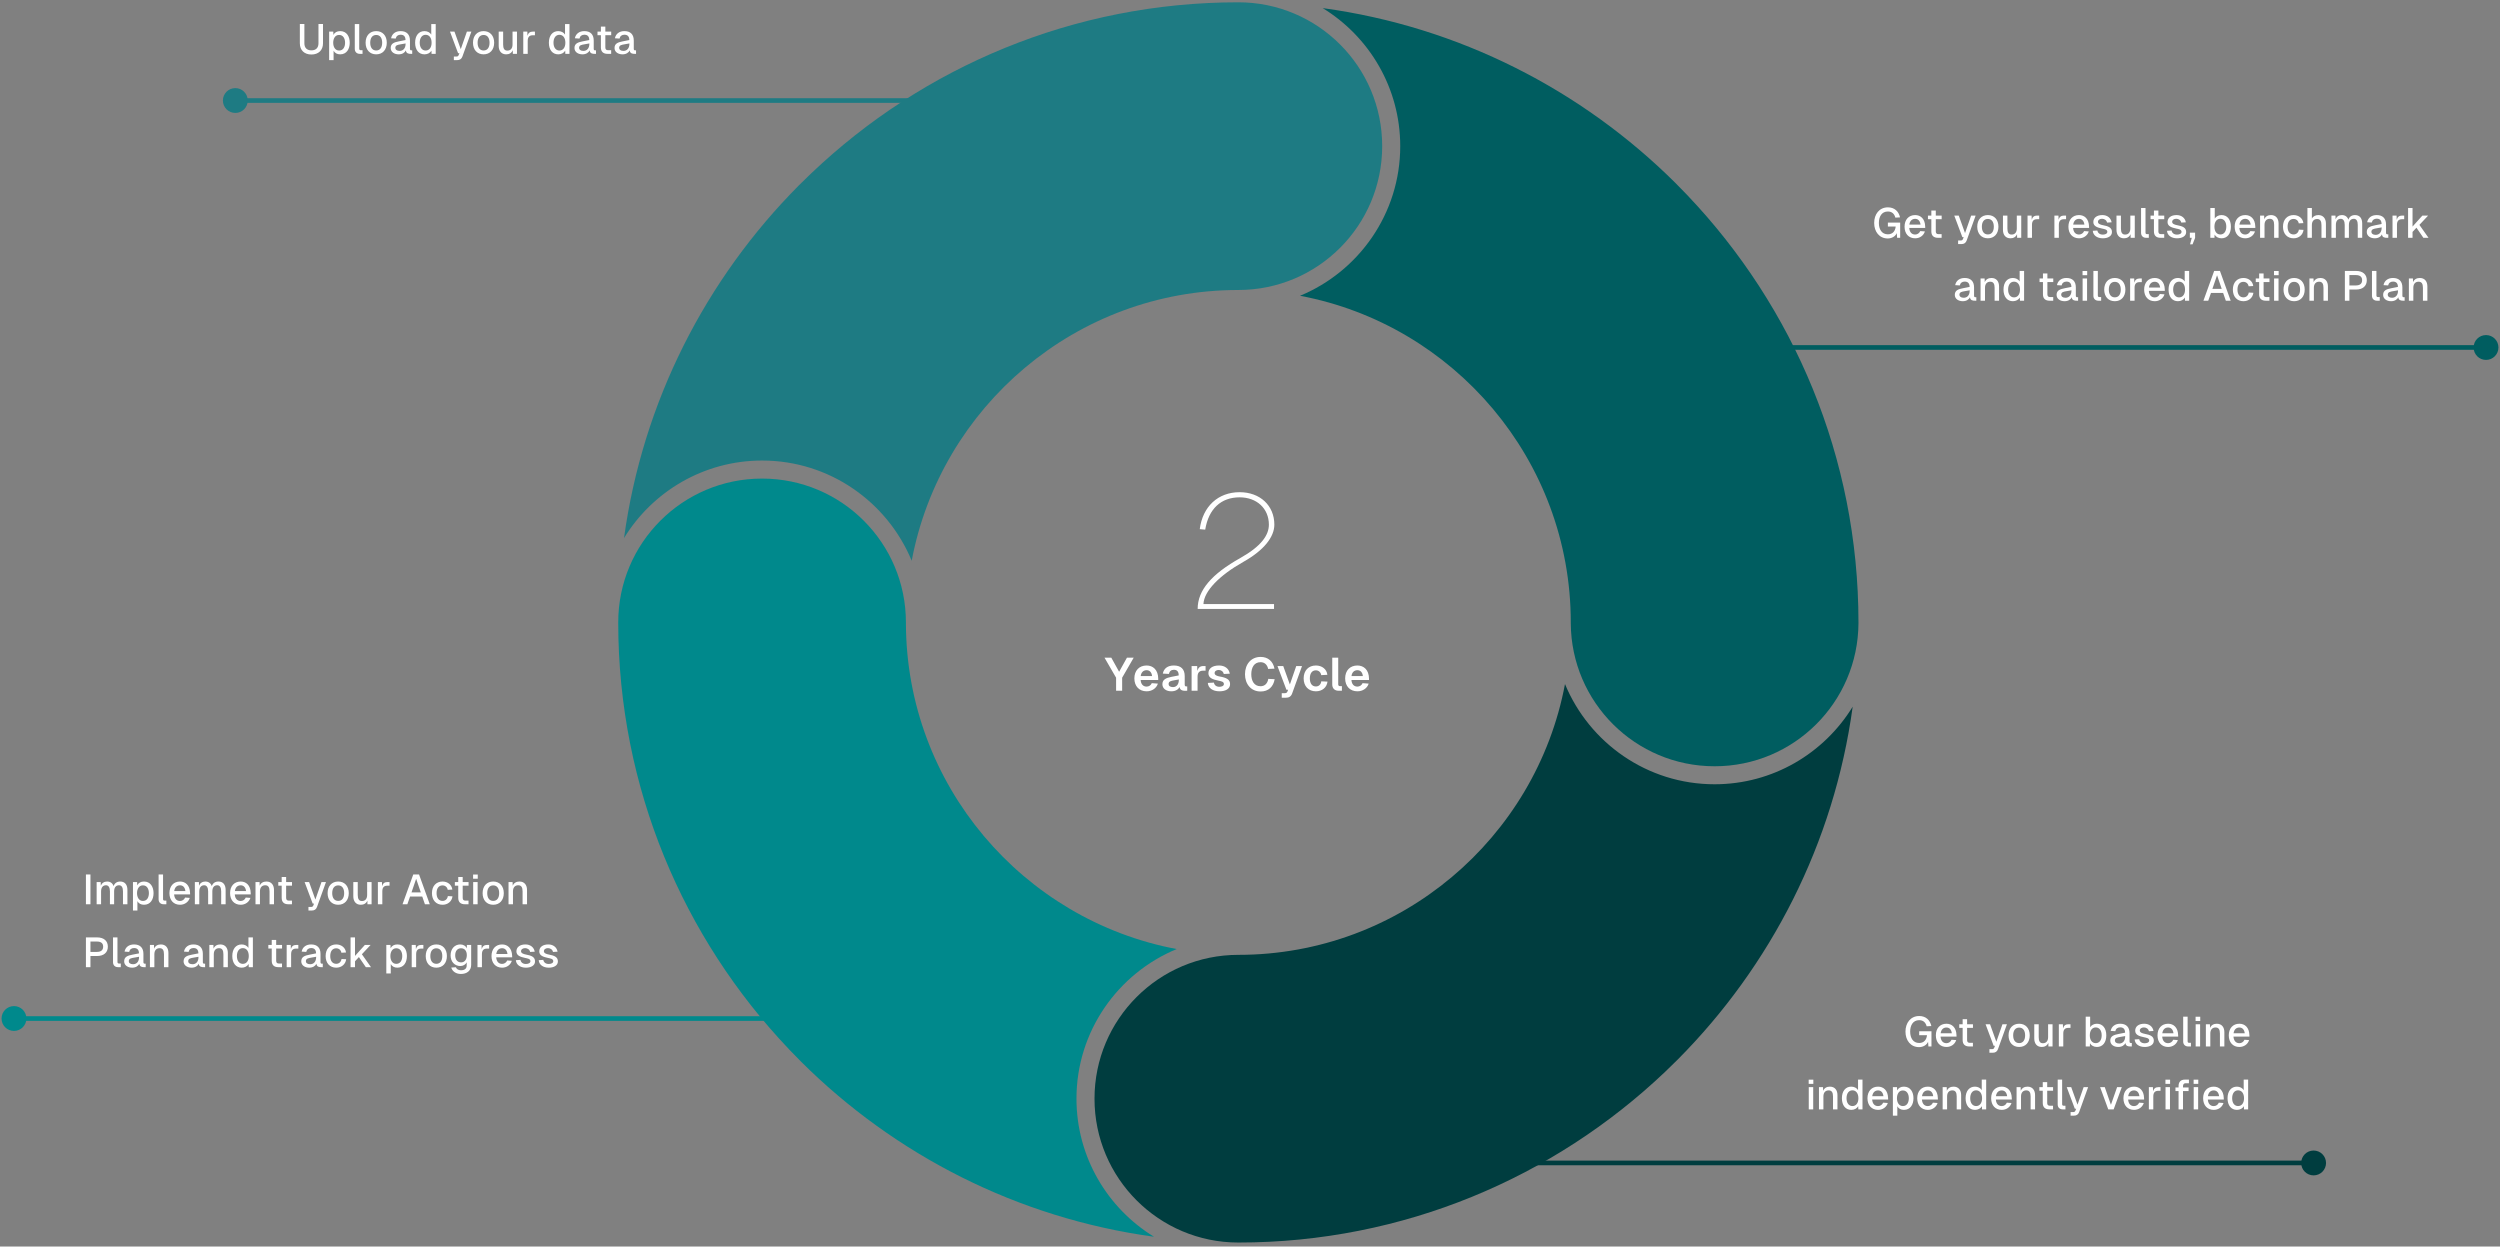 <svg width="1073" height="535" viewBox="0 0 1073 535" fill="none" xmlns="http://www.w3.org/2000/svg">
<rect x="0" y="0" width="1073" height="535" fill="#808080" stroke="none"/>
<path d="M36.876 375.329H38.82V388.109H36.876V375.329ZM41.477 378.569H43.222L43.258 380.135C43.727 379.001 44.699 378.353 45.977 378.353C47.344 378.353 48.334 379.073 48.748 380.333C49.181 379.055 50.17 378.353 51.611 378.353C53.536 378.353 54.688 379.649 54.688 381.971V388.109H52.781V382.565C52.781 380.873 52.187 379.955 51.106 379.955C49.739 379.955 48.983 380.909 48.983 382.565V388.109H47.182V382.565C47.182 380.909 46.571 379.955 45.508 379.955C44.158 379.955 43.385 380.909 43.385 382.565V388.109H41.477V378.569ZM57.068 390.809V378.569H58.85L58.904 379.991C59.426 378.929 60.434 378.353 61.802 378.353C64.592 378.353 65.906 380.657 65.906 383.339C65.906 386.021 64.592 388.325 61.802 388.325C60.506 388.325 59.516 387.785 58.976 386.777V390.809H57.068ZM58.814 383.339C58.814 385.049 59.588 386.687 61.352 386.687C63.152 386.687 63.908 385.085 63.908 383.339C63.908 381.611 63.134 379.991 61.352 379.991C59.588 379.991 58.814 381.629 58.814 383.339ZM68.072 375.329H69.98V385.895C69.98 386.327 70.214 386.543 70.628 386.543H71.402V388.109H70.214C68.936 388.109 68.072 387.281 68.072 385.985V375.329ZM72.717 383.339C72.717 380.315 74.499 378.353 77.271 378.353C79.557 378.353 81.483 379.883 81.573 383.267L81.591 383.879H74.733C74.859 385.661 75.777 386.705 77.271 386.705C78.207 386.705 79.071 386.147 79.449 385.229L81.447 385.373C80.889 387.191 79.215 388.325 77.271 388.325C74.499 388.325 72.717 386.363 72.717 383.339ZM74.769 382.457H79.575C79.359 380.639 78.351 379.973 77.271 379.973C75.885 379.973 74.985 380.891 74.769 382.457ZM83.629 378.569H85.375L85.411 380.135C85.879 379.001 86.851 378.353 88.129 378.353C89.497 378.353 90.487 379.073 90.901 380.333C91.333 379.055 92.323 378.353 93.763 378.353C95.689 378.353 96.841 379.649 96.841 381.971V388.109H94.933V382.565C94.933 380.873 94.339 379.955 93.259 379.955C91.891 379.955 91.135 380.909 91.135 382.565V388.109H89.335V382.565C89.335 380.909 88.723 379.955 87.661 379.955C86.311 379.955 85.537 380.909 85.537 382.565V388.109H83.629V378.569ZM98.751 383.339C98.751 380.315 100.532 378.353 103.304 378.353C105.59 378.353 107.516 379.883 107.606 383.267L107.624 383.879H100.766C100.892 385.661 101.81 386.705 103.304 386.705C104.24 386.705 105.104 386.147 105.482 385.229L107.48 385.373C106.922 387.191 105.248 388.325 103.304 388.325C100.532 388.325 98.751 386.363 98.751 383.339ZM100.802 382.457H105.608C105.392 380.639 104.384 379.973 103.304 379.973C101.918 379.973 101.018 380.891 100.802 382.457ZM109.662 378.569H111.408L111.462 380.171C111.948 378.893 113.064 378.353 114.36 378.353C116.502 378.353 117.6 379.883 117.6 381.971V388.109H115.692V382.565C115.692 380.873 115.17 379.955 113.838 379.955C112.452 379.955 111.57 380.873 111.57 382.565V388.109H109.662V378.569ZM120.9 376.409H122.808V378.569H125.328V380.117H122.808V385.373C122.808 386.147 123.186 386.543 123.924 386.543H125.31V388.109H123.726C121.89 388.109 120.9 387.155 120.9 385.373V380.117H119.442V378.569H120.9V376.409ZM130.733 378.569H132.659L135.359 386.093L137.987 378.569H139.913L136.079 389.225C135.701 390.305 134.963 390.809 133.775 390.809H132.389V389.261H133.523C134.027 389.261 134.297 389.081 134.477 388.613L134.783 387.821H134.207L130.733 378.569ZM145.158 388.325C142.404 388.325 140.604 386.381 140.604 383.339C140.604 380.297 142.404 378.353 145.158 378.353C147.894 378.353 149.694 380.297 149.694 383.339C149.694 386.381 147.894 388.325 145.158 388.325ZM142.584 383.339C142.584 385.427 143.538 386.669 145.158 386.669C146.778 386.669 147.714 385.427 147.714 383.339C147.714 381.251 146.778 380.009 145.158 380.009C143.538 380.009 142.584 381.251 142.584 383.339ZM159.487 388.109H157.705L157.687 386.543C157.165 387.803 156.085 388.325 154.843 388.325C152.737 388.325 151.639 386.795 151.639 384.707V378.569H153.547V384.113C153.547 385.805 154.051 386.723 155.347 386.723C156.715 386.723 157.579 385.805 157.579 384.113V378.569H159.487V388.109ZM162.185 378.569H163.931L163.985 380.369C164.327 379.145 165.047 378.569 166.271 378.569H167.189V380.135H166.253C164.759 380.135 164.093 380.963 164.093 382.547V388.109H162.185V378.569ZM172.763 388.109L177.371 375.329H179.855L184.463 388.109H182.375L181.223 384.779H176.003L174.833 388.109H172.763ZM176.615 383.015H180.611L178.613 377.183L176.615 383.015ZM192.161 381.917C191.963 380.711 191.027 380.009 189.947 380.009C188.327 380.009 187.373 381.251 187.373 383.339C187.373 385.427 188.327 386.669 189.947 386.669C191.081 386.669 192.017 385.931 192.215 384.599L194.213 384.707C193.925 386.939 192.143 388.325 189.947 388.325C187.175 388.325 185.393 386.363 185.393 383.339C185.393 380.315 187.175 378.353 189.947 378.353C192.071 378.353 193.889 379.667 194.141 381.809L192.161 381.917ZM196.68 376.409H198.588V378.569H201.108V380.117H198.588V385.373C198.588 386.147 198.966 386.543 199.704 386.543H201.09V388.109H199.506C197.67 388.109 196.68 387.155 196.68 385.373V380.117H195.222V378.569H196.68V376.409ZM203.09 378.569H204.998V388.109H203.09V378.569ZM203.054 377.165V375.347H205.052V377.165H203.054ZM211.691 388.325C208.937 388.325 207.137 386.381 207.137 383.339C207.137 380.297 208.937 378.353 211.691 378.353C214.427 378.353 216.227 380.297 216.227 383.339C216.227 386.381 214.427 388.325 211.691 388.325ZM209.117 383.339C209.117 385.427 210.071 386.669 211.691 386.669C213.311 386.669 214.247 385.427 214.247 383.339C214.247 381.251 213.311 380.009 211.691 380.009C210.071 380.009 209.117 381.251 209.117 383.339ZM218.26 378.569H220.006L220.06 380.171C220.546 378.893 221.662 378.353 222.958 378.353C225.1 378.353 226.198 379.883 226.198 381.971V388.109H224.29V382.565C224.29 380.873 223.768 379.955 222.436 379.955C221.05 379.955 220.168 380.873 220.168 382.565V388.109H218.26V378.569ZM41.646 402.329C44.562 402.329 46.29 403.823 46.29 406.307C46.29 408.809 44.562 410.321 41.646 410.321H38.82V415.109H36.876V402.329H41.646ZM38.82 408.557H41.592C43.356 408.557 44.274 407.783 44.274 406.307C44.274 404.849 43.356 404.111 41.592 404.111H38.82V408.557ZM48.508 402.329H50.416V412.895C50.416 413.327 50.65 413.543 51.064 413.543H51.838V415.109H50.65C49.372 415.109 48.508 414.281 48.508 412.985V402.329ZM53.456 408.431C53.834 406.505 55.346 405.353 57.541 405.353C60.133 405.353 61.556 406.793 61.556 409.403V412.949C61.556 413.435 61.772 413.615 62.15 413.615H62.528V415.109H61.934C61.069 415.127 59.9 414.983 59.809 413.633C59.377 414.551 58.316 415.325 56.731 415.325C54.806 415.325 53.294 414.299 53.294 412.607C53.294 410.699 54.715 410.141 56.911 409.727L59.648 409.187C59.63 407.657 58.928 406.901 57.541 406.901C56.425 406.901 55.688 407.477 55.435 408.557L53.456 408.431ZM55.273 412.571C55.273 413.273 55.886 413.849 57.145 413.849C58.568 413.831 59.684 412.823 59.684 410.771V410.645L57.65 411.005C56.336 411.239 55.273 411.365 55.273 412.571ZM64.346 405.569H66.092L66.146 407.171C66.632 405.893 67.748 405.353 69.044 405.353C71.186 405.353 72.284 406.883 72.284 408.971V415.109H70.376V409.565C70.376 407.873 69.854 406.955 68.522 406.955C67.136 406.955 66.254 407.873 66.254 409.565V415.109H64.346V405.569ZM78.961 408.431C79.339 406.505 80.851 405.353 83.047 405.353C85.639 405.353 87.061 406.793 87.061 409.403V412.949C87.061 413.435 87.277 413.615 87.655 413.615H88.033V415.109H87.439C86.575 415.127 85.405 414.983 85.315 413.633C84.883 414.551 83.821 415.325 82.237 415.325C80.311 415.325 78.799 414.299 78.799 412.607C78.799 410.699 80.221 410.141 82.417 409.727L85.153 409.187C85.135 407.657 84.433 406.901 83.047 406.901C81.931 406.901 81.193 407.477 80.941 408.557L78.961 408.431ZM80.779 412.571C80.779 413.273 81.391 413.849 82.651 413.849C84.073 413.831 85.189 412.823 85.189 410.771V410.645L83.155 411.005C81.841 411.239 80.779 411.365 80.779 412.571ZM89.852 405.569H91.597L91.651 407.171C92.138 405.893 93.254 405.353 94.549 405.353C96.692 405.353 97.79 406.883 97.79 408.971V415.109H95.882V409.565C95.882 407.873 95.359 406.955 94.028 406.955C92.641 406.955 91.76 407.873 91.76 409.565V415.109H89.852V405.569ZM108.538 402.329V415.109H106.756L106.702 413.741C106.162 414.713 105.046 415.325 103.732 415.325C101.248 415.325 99.7 413.399 99.7 410.339C99.7 407.279 101.248 405.353 103.732 405.353C104.974 405.353 106.09 405.929 106.63 406.847V402.329H108.538ZM101.68 410.339C101.68 412.391 102.688 413.687 104.218 413.687C105.784 413.687 106.774 412.391 106.774 410.339C106.774 408.251 105.784 406.937 104.218 406.937C102.67 406.937 101.68 408.251 101.68 410.339ZM116.629 403.409H118.537V405.569H121.057V407.117H118.537V412.373C118.537 413.147 118.915 413.543 119.653 413.543H121.039V415.109H119.455C117.619 415.109 116.629 414.155 116.629 412.373V407.117H115.171V405.569H116.629V403.409ZM123.039 405.569H124.785L124.839 407.369C125.181 406.145 125.901 405.569 127.125 405.569H128.043V407.135H127.107C125.613 407.135 124.947 407.963 124.947 409.547V415.109H123.039V405.569ZM129.463 408.431C129.841 406.505 131.353 405.353 133.549 405.353C136.141 405.353 137.563 406.793 137.563 409.403V412.949C137.563 413.435 137.779 413.615 138.157 413.615H138.535V415.109H137.941C137.077 415.127 135.907 414.983 135.817 413.633C135.385 414.551 134.323 415.325 132.739 415.325C130.813 415.325 129.301 414.299 129.301 412.607C129.301 410.699 130.723 410.141 132.919 409.727L135.655 409.187C135.637 407.657 134.935 406.901 133.549 406.901C132.433 406.901 131.695 407.477 131.443 408.557L129.463 408.431ZM131.281 412.571C131.281 413.273 131.893 413.849 133.153 413.849C134.575 413.831 135.691 412.823 135.691 410.771V410.645L133.657 411.005C132.343 411.239 131.281 411.365 131.281 412.571ZM146.528 408.917C146.33 407.711 145.394 407.009 144.314 407.009C142.694 407.009 141.74 408.251 141.74 410.339C141.74 412.427 142.694 413.669 144.314 413.669C145.448 413.669 146.384 412.931 146.582 411.599L148.58 411.707C148.292 413.939 146.51 415.325 144.314 415.325C141.542 415.325 139.76 413.363 139.76 410.339C139.76 407.315 141.542 405.353 144.314 405.353C146.438 405.353 148.256 406.667 148.508 408.809L146.528 408.917ZM150.461 402.329H152.369V410.285L156.599 405.569H159.065L155.321 409.565L159.227 415.109H157.013L154.043 410.771L152.369 412.589V415.109H150.461V402.329ZM165.807 417.809V405.569H167.589L167.643 406.991C168.165 405.929 169.173 405.353 170.541 405.353C173.331 405.353 174.645 407.657 174.645 410.339C174.645 413.021 173.331 415.325 170.541 415.325C169.245 415.325 168.255 414.785 167.715 413.777V417.809H165.807ZM167.553 410.339C167.553 412.049 168.327 413.687 170.091 413.687C171.891 413.687 172.647 412.085 172.647 410.339C172.647 408.611 171.873 406.991 170.091 406.991C168.327 406.991 167.553 408.629 167.553 410.339ZM176.705 405.569H178.451L178.505 407.369C178.847 406.145 179.567 405.569 180.791 405.569H181.709V407.135H180.773C179.279 407.135 178.613 407.963 178.613 409.547V415.109H176.705V405.569ZM187.275 415.325C184.521 415.325 182.721 413.381 182.721 410.339C182.721 407.297 184.521 405.353 187.275 405.353C190.011 405.353 191.811 407.297 191.811 410.339C191.811 413.381 190.011 415.325 187.275 415.325ZM184.701 410.339C184.701 412.427 185.655 413.669 187.275 413.669C188.895 413.669 189.831 412.427 189.831 410.339C189.831 408.251 188.895 407.009 187.275 407.009C185.655 407.009 184.701 408.251 184.701 410.339ZM197.585 414.623C195.119 414.623 193.391 412.751 193.391 410.033C193.391 407.261 195.101 405.353 197.567 405.353C198.845 405.353 199.925 406.001 200.375 407.063V405.569H202.229V414.101C202.229 416.621 200.411 418.025 197.819 418.025C195.731 418.025 194.147 416.945 193.679 415.271L195.641 415.145C195.983 415.955 196.757 416.441 197.837 416.441C199.385 416.441 200.303 415.757 200.303 414.425V413.039C199.835 413.993 198.773 414.623 197.585 414.623ZM195.371 410.015C195.371 411.887 196.361 413.057 197.891 413.057C199.367 413.057 200.339 411.887 200.357 410.015C200.393 408.161 199.421 406.991 197.891 406.991C196.343 406.991 195.371 408.161 195.371 410.015ZM204.935 405.569H206.681L206.735 407.369C207.077 406.145 207.797 405.569 209.021 405.569H209.939V407.135H209.003C207.509 407.135 206.843 407.963 206.843 409.547V415.109H204.935V405.569ZM210.952 410.339C210.952 407.315 212.734 405.353 215.506 405.353C217.792 405.353 219.718 406.883 219.808 410.267L219.826 410.879H212.968C213.094 412.661 214.012 413.705 215.506 413.705C216.442 413.705 217.306 413.147 217.684 412.229L219.682 412.373C219.124 414.191 217.45 415.325 215.506 415.325C212.734 415.325 210.952 413.363 210.952 410.339ZM213.004 409.457H217.81C217.594 407.639 216.586 406.973 215.506 406.973C214.12 406.973 213.22 407.891 213.004 409.457ZM227.531 408.575C227.333 407.549 226.379 406.937 225.389 406.937C224.417 406.937 223.625 407.441 223.625 408.287C223.643 409.151 224.741 409.493 225.749 409.691C228.125 410.123 229.637 410.753 229.637 412.625C229.637 414.497 227.765 415.325 225.731 415.325C223.301 415.325 221.555 414.101 221.411 412.103L223.373 411.977C223.571 413.057 224.399 413.741 225.713 413.741C226.577 413.741 227.657 413.435 227.657 412.535C227.639 411.509 226.433 411.383 225.407 411.149C223.373 410.717 221.645 410.159 221.645 408.341C221.645 406.487 223.157 405.353 225.533 405.353C227.603 405.353 229.187 406.559 229.493 408.467L227.531 408.575ZM237.339 408.575C237.141 407.549 236.187 406.937 235.197 406.937C234.225 406.937 233.433 407.441 233.433 408.287C233.451 409.151 234.549 409.493 235.557 409.691C237.933 410.123 239.445 410.753 239.445 412.625C239.445 414.497 237.573 415.325 235.539 415.325C233.109 415.325 231.363 414.101 231.219 412.103L233.181 411.977C233.379 413.057 234.207 413.741 235.521 413.741C236.385 413.741 237.465 413.435 237.465 412.535C237.447 411.509 236.241 411.383 235.215 411.149C233.181 410.717 231.453 410.159 231.453 408.341C231.453 406.487 232.965 405.353 235.341 405.353C237.411 405.353 238.995 406.559 239.301 408.467L237.339 408.575Z" fill="white"/>
<path d="M815.553 102.064H814.239L814.095 100.048C813.537 101.416 811.971 102.352 810.243 102.352C806.589 102.352 804.393 99.436 804.393 95.692C804.393 91.948 806.589 88.996 810.297 88.996C813.087 88.996 814.923 90.689 815.499 93.299L813.483 93.406C813.069 91.769 812.007 90.778 810.279 90.778C807.597 90.778 806.409 93.01 806.409 95.692C806.409 98.356 807.615 100.57 810.279 100.57C812.331 100.57 813.465 99.148 813.627 97.222H810.279V95.531H815.553V102.064ZM817.435 97.294C817.435 94.27 819.217 92.308 821.989 92.308C824.275 92.308 826.201 93.838 826.291 97.222L826.309 97.835H819.451C819.577 99.617 820.495 100.66 821.989 100.66C822.925 100.66 823.789 100.102 824.167 99.184L826.165 99.329C825.607 101.146 823.933 102.28 821.989 102.28C819.217 102.28 817.435 100.318 817.435 97.294ZM819.487 96.412H824.293C824.077 94.594 823.069 93.928 821.989 93.928C820.603 93.928 819.703 94.847 819.487 96.412ZM828.933 90.365H830.841V92.525H833.361V94.073H830.841V99.329C830.841 100.102 831.219 100.498 831.957 100.498H833.343V102.064H831.759C829.923 102.064 828.933 101.11 828.933 99.329V94.073H827.475V92.525H828.933V90.365ZM838.766 92.525H840.692L843.392 100.048L846.02 92.525H847.946L844.112 103.18C843.734 104.26 842.996 104.764 841.808 104.764H840.422V103.216H841.556C842.06 103.216 842.33 103.036 842.51 102.568L842.816 101.776H842.24L838.766 92.525ZM853.19 102.28C850.436 102.28 848.636 100.336 848.636 97.294C848.636 94.252 850.436 92.308 853.19 92.308C855.926 92.308 857.726 94.252 857.726 97.294C857.726 100.336 855.926 102.28 853.19 102.28ZM850.616 97.294C850.616 99.382 851.57 100.624 853.19 100.624C854.81 100.624 855.746 99.382 855.746 97.294C855.746 95.207 854.81 93.965 853.19 93.965C851.57 93.965 850.616 95.207 850.616 97.294ZM867.519 102.064H865.737L865.719 100.498C865.197 101.758 864.117 102.28 862.875 102.28C860.769 102.28 859.671 100.75 859.671 98.662V92.525H861.579V98.069C861.579 99.76 862.083 100.678 863.379 100.678C864.747 100.678 865.611 99.76 865.611 98.069V92.525H867.519V102.064ZM870.218 92.525H871.964L872.018 94.325C872.36 93.1 873.08 92.525 874.304 92.525H875.222V94.091H874.286C872.792 94.091 872.126 94.918 872.126 96.502V102.064H870.218V92.525ZM881.749 92.525H883.495L883.549 94.325C883.891 93.1 884.611 92.525 885.835 92.525H886.753V94.091H885.817C884.323 94.091 883.657 94.918 883.657 96.502V102.064H881.749V92.525ZM887.765 97.294C887.765 94.27 889.547 92.308 892.319 92.308C894.605 92.308 896.531 93.838 896.621 97.222L896.639 97.835H889.781C889.907 99.617 890.825 100.66 892.319 100.66C893.255 100.66 894.119 100.102 894.497 99.184L896.495 99.329C895.937 101.146 894.263 102.28 892.319 102.28C889.547 102.28 887.765 100.318 887.765 97.294ZM889.817 96.412H894.623C894.407 94.594 893.399 93.928 892.319 93.928C890.933 93.928 890.033 94.847 889.817 96.412ZM904.344 95.531C904.146 94.504 903.192 93.892 902.202 93.892C901.23 93.892 900.438 94.397 900.438 95.243C900.456 96.106 901.554 96.448 902.562 96.647C904.938 97.079 906.45 97.709 906.45 99.581C906.45 101.452 904.578 102.28 902.544 102.28C900.114 102.28 898.368 101.056 898.224 99.058L900.186 98.933C900.384 100.012 901.212 100.696 902.526 100.696C903.39 100.696 904.47 100.39 904.47 99.49C904.452 98.465 903.246 98.338 902.22 98.105C900.186 97.672 898.458 97.115 898.458 95.296C898.458 93.442 899.97 92.308 902.346 92.308C904.416 92.308 906 93.514 906.306 95.422L904.344 95.531ZM916.245 102.064H914.463L914.445 100.498C913.923 101.758 912.843 102.28 911.601 102.28C909.495 102.28 908.397 100.75 908.397 98.662V92.525H910.305V98.069C910.305 99.76 910.809 100.678 912.105 100.678C913.473 100.678 914.337 99.76 914.337 98.069V92.525H916.245V102.064ZM918.944 89.284H920.852V99.85C920.852 100.282 921.086 100.498 921.5 100.498H922.274V102.064H921.086C919.808 102.064 918.944 101.236 918.944 99.941V89.284ZM924.47 90.365H926.378V92.525H928.898V94.073H926.378V99.329C926.378 100.102 926.756 100.498 927.494 100.498H928.88V102.064H927.296C925.46 102.064 924.47 101.11 924.47 99.329V94.073H923.012V92.525H924.47V90.365ZM936.196 95.531C935.998 94.504 935.044 93.892 934.054 93.892C933.082 93.892 932.29 94.397 932.29 95.243C932.308 96.106 933.406 96.448 934.414 96.647C936.79 97.079 938.302 97.709 938.302 99.581C938.302 101.452 936.43 102.28 934.396 102.28C931.966 102.28 930.22 101.056 930.076 99.058L932.038 98.933C932.236 100.012 933.064 100.696 934.378 100.696C935.242 100.696 936.322 100.39 936.322 99.49C936.304 98.465 935.098 98.338 934.072 98.105C932.038 97.672 930.31 97.115 930.31 95.296C930.31 93.442 931.822 92.308 934.198 92.308C936.268 92.308 937.852 93.514 938.158 95.422L936.196 95.531ZM942.152 102.064L941.054 104.854H939.974L940.712 102.064H939.884V99.868H942.134V102.064H942.152ZM948.669 89.284H950.577V93.802C951.117 92.885 952.233 92.308 953.475 92.308C955.959 92.308 957.507 94.234 957.507 97.294C957.507 100.354 955.959 102.28 953.475 102.28C952.161 102.28 951.045 101.668 950.505 100.696L950.451 102.064H948.669V89.284ZM950.433 97.294C950.433 99.347 951.423 100.642 952.989 100.642C954.519 100.642 955.527 99.347 955.527 97.294C955.527 95.207 954.537 93.892 952.989 93.892C951.423 93.892 950.433 95.207 950.433 97.294ZM959.115 97.294C959.115 94.27 960.897 92.308 963.669 92.308C965.955 92.308 967.881 93.838 967.971 97.222L967.989 97.835H961.131C961.257 99.617 962.175 100.66 963.669 100.66C964.605 100.66 965.469 100.102 965.847 99.184L967.845 99.329C967.287 101.146 965.613 102.28 963.669 102.28C960.897 102.28 959.115 100.318 959.115 97.294ZM961.167 96.412H965.973C965.757 94.594 964.749 93.928 963.669 93.928C962.283 93.928 961.383 94.847 961.167 96.412ZM970.026 92.525H971.772L971.826 94.126C972.312 92.849 973.428 92.308 974.724 92.308C976.866 92.308 977.964 93.838 977.964 95.927V102.064H976.056V96.52C976.056 94.829 975.534 93.91 974.202 93.91C972.816 93.91 971.934 94.829 971.934 96.52V102.064H970.026V92.525ZM986.625 95.873C986.427 94.666 985.491 93.965 984.411 93.965C982.791 93.965 981.837 95.207 981.837 97.294C981.837 99.382 982.791 100.624 984.411 100.624C985.545 100.624 986.481 99.886 986.679 98.555L988.677 98.662C988.389 100.894 986.607 102.28 984.411 102.28C981.639 102.28 979.857 100.318 979.857 97.294C979.857 94.27 981.639 92.308 984.411 92.308C986.535 92.308 988.353 93.623 988.605 95.764L986.625 95.873ZM990.347 89.284H992.255V93.82C992.813 92.758 993.893 92.308 995.063 92.308C997.043 92.308 998.285 93.731 998.285 95.927V102.064H996.377V96.611C996.377 94.882 995.801 94.001 994.523 94.001C993.137 94.001 992.255 94.918 992.255 96.611V102.064H990.347V89.284ZM1000.65 92.525H1002.39L1002.43 94.091C1002.9 92.957 1003.87 92.308 1005.15 92.308C1006.52 92.308 1007.51 93.028 1007.92 94.288C1008.35 93.01 1009.34 92.308 1010.78 92.308C1012.71 92.308 1013.86 93.605 1013.86 95.927V102.064H1011.95V96.52C1011.95 94.829 1011.36 93.91 1010.28 93.91C1008.91 93.91 1008.15 94.865 1008.15 96.52V102.064H1006.35V96.52C1006.35 94.865 1005.74 93.91 1004.68 93.91C1003.33 93.91 1002.56 94.865 1002.56 96.52V102.064H1000.65V92.525ZM1015.98 95.386C1016.36 93.46 1017.87 92.308 1020.07 92.308C1022.66 92.308 1024.08 93.749 1024.08 96.359V99.904C1024.08 100.39 1024.3 100.57 1024.68 100.57H1025.06V102.064H1024.46C1023.6 102.082 1022.43 101.938 1022.34 100.588C1021.91 101.506 1020.84 102.28 1019.26 102.28C1017.33 102.28 1015.82 101.254 1015.82 99.562C1015.82 97.654 1017.24 97.097 1019.44 96.683L1022.18 96.142C1022.16 94.612 1021.46 93.856 1020.07 93.856C1018.95 93.856 1018.22 94.433 1017.96 95.513L1015.98 95.386ZM1017.8 99.526C1017.8 100.228 1018.41 100.804 1019.67 100.804C1021.1 100.786 1022.21 99.778 1022.21 97.727V97.6L1020.18 97.96C1018.86 98.195 1017.8 98.32 1017.8 99.526ZM1026.87 92.525H1028.62L1028.67 94.325C1029.02 93.1 1029.74 92.525 1030.96 92.525H1031.88V94.091H1030.94C1029.45 94.091 1028.78 94.918 1028.78 96.502V102.064H1026.87V92.525ZM1033.55 89.284H1035.46V97.24L1039.69 92.525H1042.16L1038.41 96.52L1042.32 102.064H1040.11L1037.14 97.727L1035.46 99.544V102.064H1033.55V89.284ZM839.165 122.386C839.543 120.46 841.055 119.308 843.251 119.308C845.843 119.308 847.265 120.748 847.265 123.358V126.904C847.265 127.39 847.481 127.57 847.859 127.57H848.237V129.064H847.643C846.779 129.082 845.609 128.938 845.519 127.588C845.087 128.506 844.025 129.28 842.441 129.28C840.515 129.28 839.003 128.254 839.003 126.562C839.003 124.654 840.425 124.096 842.621 123.682L845.357 123.142C845.339 121.612 844.637 120.856 843.251 120.856C842.135 120.856 841.397 121.432 841.145 122.512L839.165 122.386ZM840.983 126.526C840.983 127.228 841.595 127.804 842.855 127.804C844.277 127.786 845.393 126.778 845.393 124.726V124.6L843.359 124.96C842.045 125.194 840.983 125.32 840.983 126.526ZM850.056 119.524H851.802L851.856 121.126C852.342 119.848 853.458 119.308 854.754 119.308C856.896 119.308 857.994 120.838 857.994 122.926V129.064H856.086V123.52C856.086 121.828 855.564 120.91 854.232 120.91C852.846 120.91 851.964 121.828 851.964 123.52V129.064H850.056V119.524ZM868.742 116.284V129.064H866.96L866.906 127.696C866.366 128.668 865.25 129.28 863.936 129.28C861.452 129.28 859.904 127.354 859.904 124.294C859.904 121.234 861.452 119.308 863.936 119.308C865.178 119.308 866.294 119.884 866.834 120.802V116.284H868.742ZM861.884 124.294C861.884 126.346 862.892 127.642 864.422 127.642C865.988 127.642 866.978 126.346 866.978 124.294C866.978 122.206 865.988 120.892 864.422 120.892C862.874 120.892 861.884 122.206 861.884 124.294ZM876.833 117.364H878.741V119.524H881.261V121.072H878.741V126.328C878.741 127.102 879.119 127.498 879.857 127.498H881.243V129.064H879.659C877.823 129.064 876.833 128.11 876.833 126.328V121.072H875.375V119.524H876.833V117.364ZM882.847 122.386C883.225 120.46 884.737 119.308 886.933 119.308C889.525 119.308 890.947 120.748 890.947 123.358V126.904C890.947 127.39 891.163 127.57 891.541 127.57H891.919V129.064H891.325C890.461 129.082 889.291 128.938 889.201 127.588C888.769 128.506 887.707 129.28 886.123 129.28C884.197 129.28 882.685 128.254 882.685 126.562C882.685 124.654 884.107 124.096 886.303 123.682L889.039 123.142C889.021 121.612 888.319 120.856 886.933 120.856C885.817 120.856 885.079 121.432 884.827 122.512L882.847 122.386ZM884.665 126.526C884.665 127.228 885.277 127.804 886.537 127.804C887.959 127.786 889.075 126.778 889.075 124.726V124.6L887.041 124.96C885.727 125.194 884.665 125.32 884.665 126.526ZM893.86 119.524H895.768V129.064H893.86V119.524ZM893.824 118.12V116.302H895.822V118.12H893.824ZM898.483 116.284H900.391V126.85C900.391 127.282 900.625 127.498 901.039 127.498H901.813V129.064H900.625C899.347 129.064 898.483 128.236 898.483 126.94V116.284ZM907.682 129.28C904.928 129.28 903.128 127.336 903.128 124.294C903.128 121.252 904.928 119.308 907.682 119.308C910.418 119.308 912.218 121.252 912.218 124.294C912.218 127.336 910.418 129.28 907.682 129.28ZM905.108 124.294C905.108 126.382 906.062 127.624 907.682 127.624C909.302 127.624 910.238 126.382 910.238 124.294C910.238 122.206 909.302 120.964 907.682 120.964C906.062 120.964 905.108 122.206 905.108 124.294ZM914.251 119.524H915.997L916.051 121.324C916.393 120.1 917.113 119.524 918.337 119.524H919.255V121.09H918.319C916.825 121.09 916.159 121.918 916.159 123.502V129.064H914.251V119.524ZM920.267 124.294C920.267 121.27 922.049 119.308 924.821 119.308C927.107 119.308 929.033 120.838 929.123 124.222L929.141 124.834H922.283C922.409 126.616 923.327 127.66 924.821 127.66C925.757 127.66 926.621 127.102 926.999 126.184L928.997 126.328C928.439 128.146 926.765 129.28 924.821 129.28C922.049 129.28 920.267 127.318 920.267 124.294ZM922.319 123.412H927.125C926.909 121.594 925.901 120.928 924.821 120.928C923.435 120.928 922.535 121.846 922.319 123.412ZM939.582 116.284V129.064H937.8L937.746 127.696C937.206 128.668 936.09 129.28 934.776 129.28C932.292 129.28 930.744 127.354 930.744 124.294C930.744 121.234 932.292 119.308 934.776 119.308C936.018 119.308 937.134 119.884 937.674 120.802V116.284H939.582ZM932.724 124.294C932.724 126.346 933.732 127.642 935.262 127.642C936.828 127.642 937.818 126.346 937.818 124.294C937.818 122.206 936.828 120.892 935.262 120.892C933.714 120.892 932.724 122.206 932.724 124.294ZM945.711 129.064L950.319 116.284H952.803L957.411 129.064H955.323L954.171 125.734H948.951L947.781 129.064H945.711ZM949.563 123.97H953.559L951.561 118.138L949.563 123.97ZM965.109 122.872C964.911 121.666 963.975 120.964 962.895 120.964C961.275 120.964 960.321 122.206 960.321 124.294C960.321 126.382 961.275 127.624 962.895 127.624C964.029 127.624 964.965 126.886 965.163 125.554L967.161 125.662C966.873 127.894 965.091 129.28 962.895 129.28C960.123 129.28 958.341 127.318 958.341 124.294C958.341 121.27 960.123 119.308 962.895 119.308C965.019 119.308 966.837 120.622 967.089 122.764L965.109 122.872ZM969.628 117.364H971.536V119.524H974.056V121.072H971.536V126.328C971.536 127.102 971.914 127.498 972.652 127.498H974.038V129.064H972.454C970.618 129.064 969.628 128.11 969.628 126.328V121.072H968.17V119.524H969.628V117.364ZM976.038 119.524H977.946V129.064H976.038V119.524ZM976.002 118.12V116.302H978V118.12H976.002ZM984.639 129.28C981.885 129.28 980.085 127.336 980.085 124.294C980.085 121.252 981.885 119.308 984.639 119.308C987.375 119.308 989.175 121.252 989.175 124.294C989.175 127.336 987.375 129.28 984.639 129.28ZM982.065 124.294C982.065 126.382 983.019 127.624 984.639 127.624C986.259 127.624 987.195 126.382 987.195 124.294C987.195 122.206 986.259 120.964 984.639 120.964C983.019 120.964 982.065 122.206 982.065 124.294ZM991.208 119.524H992.954L993.008 121.126C993.494 119.848 994.61 119.308 995.906 119.308C998.048 119.308 999.146 120.838 999.146 122.926V129.064H997.238V123.52C997.238 121.828 996.716 120.91 995.384 120.91C993.998 120.91 993.116 121.828 993.116 123.52V129.064H991.208V119.524ZM1011.19 116.284C1014.1 116.284 1015.83 117.778 1015.83 120.262C1015.83 122.764 1014.1 124.276 1011.19 124.276H1008.36V129.064H1006.42V116.284H1011.19ZM1008.36 122.512H1011.13C1012.9 122.512 1013.82 121.738 1013.82 120.262C1013.82 118.804 1012.9 118.066 1011.13 118.066H1008.36V122.512ZM1018.05 116.284H1019.96V126.85C1019.96 127.282 1020.19 127.498 1020.61 127.498H1021.38V129.064H1020.19C1018.91 129.064 1018.05 128.236 1018.05 126.94V116.284ZM1023 122.386C1023.38 120.46 1024.89 119.308 1027.08 119.308C1029.68 119.308 1031.1 120.748 1031.1 123.358V126.904C1031.1 127.39 1031.31 127.57 1031.69 127.57H1032.07V129.064H1031.48C1030.61 129.082 1029.44 128.938 1029.35 127.588C1028.92 128.506 1027.86 129.28 1026.27 129.28C1024.35 129.28 1022.84 128.254 1022.84 126.562C1022.84 124.654 1024.26 124.096 1026.45 123.682L1029.19 123.142C1029.17 121.612 1028.47 120.856 1027.08 120.856C1025.97 120.856 1025.23 121.432 1024.98 122.512L1023 122.386ZM1024.82 126.526C1024.82 127.228 1025.43 127.804 1026.69 127.804C1028.11 127.786 1029.23 126.778 1029.23 124.726V124.6L1027.19 124.96C1025.88 125.194 1024.82 125.32 1024.82 126.526ZM1033.89 119.524H1035.63L1035.69 121.126C1036.17 119.848 1037.29 119.308 1038.59 119.308C1040.73 119.308 1041.83 120.838 1041.83 122.926V129.064H1039.92V123.52C1039.92 121.828 1039.4 120.91 1038.06 120.91C1036.68 120.91 1035.8 121.828 1035.8 123.52V129.064H1033.89V119.524Z" fill="white"/>
<path d="M828.988 449.143H827.674L827.53 447.127C826.972 448.495 825.406 449.431 823.678 449.431C820.024 449.431 817.828 446.515 817.828 442.771C817.828 439.027 820.024 436.075 823.732 436.075C826.522 436.075 828.358 437.767 828.934 440.377L826.918 440.485C826.504 438.847 825.442 437.857 823.714 437.857C821.032 437.857 819.844 440.089 819.844 442.771C819.844 445.435 821.05 447.649 823.714 447.649C825.766 447.649 826.9 446.227 827.062 444.301H823.714V442.609H828.988V449.143ZM830.87 444.373C830.87 441.349 832.652 439.387 835.424 439.387C837.71 439.387 839.636 440.917 839.726 444.301L839.744 444.913H832.886C833.012 446.695 833.93 447.739 835.424 447.739C836.36 447.739 837.224 447.181 837.602 446.263L839.6 446.407C839.042 448.225 837.368 449.359 835.424 449.359C832.652 449.359 830.87 447.397 830.87 444.373ZM832.922 443.491H837.728C837.512 441.673 836.504 441.007 835.424 441.007C834.038 441.007 833.138 441.925 832.922 443.491ZM842.368 437.443H844.276V439.603H846.796V441.151H844.276V446.407C844.276 447.181 844.654 447.577 845.392 447.577H846.778V449.143H845.194C843.358 449.143 842.368 448.189 842.368 446.407V441.151H840.91V439.603H842.368V437.443ZM852.201 439.603H854.127L856.827 447.127L859.455 439.603H861.381L857.547 450.259C857.169 451.339 856.431 451.843 855.243 451.843H853.857V450.295H854.991C855.495 450.295 855.765 450.115 855.945 449.647L856.251 448.855H855.675L852.201 439.603ZM866.625 449.359C863.871 449.359 862.071 447.415 862.071 444.373C862.071 441.331 863.871 439.387 866.625 439.387C869.361 439.387 871.161 441.331 871.161 444.373C871.161 447.415 869.361 449.359 866.625 449.359ZM864.051 444.373C864.051 446.461 865.005 447.703 866.625 447.703C868.245 447.703 869.181 446.461 869.181 444.373C869.181 442.285 868.245 441.043 866.625 441.043C865.005 441.043 864.051 442.285 864.051 444.373ZM880.954 449.143H879.172L879.154 447.577C878.632 448.837 877.552 449.359 876.31 449.359C874.204 449.359 873.106 447.829 873.106 445.741V439.603H875.014V445.147C875.014 446.839 875.518 447.757 876.814 447.757C878.182 447.757 879.046 446.839 879.046 445.147V439.603H880.954V449.143ZM883.653 439.603H885.399L885.453 441.403C885.795 440.179 886.515 439.603 887.739 439.603H888.657V441.169H887.721C886.227 441.169 885.561 441.997 885.561 443.581V449.143H883.653V439.603ZM895.184 436.363H897.092V440.881C897.632 439.963 898.748 439.387 899.99 439.387C902.474 439.387 904.022 441.313 904.022 444.373C904.022 447.433 902.474 449.359 899.99 449.359C898.676 449.359 897.56 448.747 897.02 447.775L896.966 449.143H895.184V436.363ZM896.948 444.373C896.948 446.425 897.938 447.721 899.504 447.721C901.034 447.721 902.042 446.425 902.042 444.373C902.042 442.285 901.052 440.971 899.504 440.971C897.938 440.971 896.948 442.285 896.948 444.373ZM905.897 442.465C906.275 440.539 907.787 439.387 909.983 439.387C912.575 439.387 913.997 440.827 913.997 443.437V446.983C913.997 447.469 914.213 447.649 914.591 447.649H914.969V449.143H914.375C913.511 449.161 912.341 449.017 912.251 447.667C911.819 448.585 910.757 449.359 909.173 449.359C907.247 449.359 905.735 448.333 905.735 446.641C905.735 444.733 907.157 444.175 909.353 443.761L912.089 443.221C912.071 441.691 911.369 440.935 909.983 440.935C908.867 440.935 908.129 441.511 907.877 442.591L905.897 442.465ZM907.715 446.605C907.715 447.307 908.327 447.883 909.587 447.883C911.009 447.865 912.125 446.857 912.125 444.805V444.679L910.091 445.039C908.777 445.273 907.715 445.399 907.715 446.605ZM922.314 442.609C922.116 441.583 921.162 440.971 920.172 440.971C919.2 440.971 918.408 441.475 918.408 442.321C918.426 443.185 919.524 443.527 920.532 443.725C922.908 444.157 924.42 444.787 924.42 446.659C924.42 448.531 922.548 449.359 920.514 449.359C918.084 449.359 916.338 448.135 916.194 446.137L918.156 446.011C918.354 447.091 919.182 447.775 920.496 447.775C921.36 447.775 922.44 447.469 922.44 446.569C922.422 445.543 921.216 445.417 920.19 445.183C918.156 444.751 916.428 444.193 916.428 442.375C916.428 440.521 917.94 439.387 920.316 439.387C922.386 439.387 923.97 440.593 924.276 442.501L922.314 442.609ZM926.003 444.373C926.003 441.349 927.785 439.387 930.557 439.387C932.843 439.387 934.769 440.917 934.859 444.301L934.877 444.913H928.019C928.145 446.695 929.063 447.739 930.557 447.739C931.493 447.739 932.357 447.181 932.735 446.263L934.733 446.407C934.175 448.225 932.501 449.359 930.557 449.359C927.785 449.359 926.003 447.397 926.003 444.373ZM928.055 443.491H932.861C932.645 441.673 931.637 441.007 930.557 441.007C929.171 441.007 928.271 441.925 928.055 443.491ZM937.02 436.363H938.928V446.929C938.928 447.361 939.162 447.577 939.576 447.577H940.35V449.143H939.162C937.884 449.143 937.02 448.315 937.02 447.019V436.363ZM942.381 439.603H944.289V449.143H942.381V439.603ZM942.345 438.199V436.381H944.343V438.199H942.345ZM946.758 439.603H948.504L948.558 441.205C949.044 439.927 950.16 439.387 951.456 439.387C953.598 439.387 954.696 440.917 954.696 443.005V449.143H952.788V443.599C952.788 441.907 952.266 440.989 950.934 440.989C949.548 440.989 948.666 441.907 948.666 443.599V449.143H946.758V439.603ZM956.589 444.373C956.589 441.349 958.371 439.387 961.143 439.387C963.429 439.387 965.355 440.917 965.445 444.301L965.463 444.913H958.605C958.731 446.695 959.649 447.739 961.143 447.739C962.079 447.739 962.943 447.181 963.321 446.263L965.319 446.407C964.761 448.225 963.087 449.359 961.143 449.359C958.371 449.359 956.589 447.397 956.589 444.373ZM958.641 443.491H963.447C963.231 441.673 962.223 441.007 961.143 441.007C959.757 441.007 958.857 441.925 958.641 443.491ZM776.321 466.603H778.229V476.143H776.321V466.603ZM776.285 465.199V463.381H778.283V465.199H776.285ZM780.698 466.603H782.444L782.498 468.205C782.984 466.927 784.1 466.387 785.396 466.387C787.538 466.387 788.636 467.917 788.636 470.005V476.143H786.728V470.599C786.728 468.907 786.206 467.989 784.874 467.989C783.488 467.989 782.606 468.907 782.606 470.599V476.143H780.698V466.603ZM799.384 463.363V476.143H797.602L797.548 474.775C797.008 475.747 795.892 476.359 794.578 476.359C792.094 476.359 790.546 474.433 790.546 471.373C790.546 468.313 792.094 466.387 794.578 466.387C795.82 466.387 796.936 466.963 797.476 467.881V463.363H799.384ZM792.526 471.373C792.526 473.425 793.534 474.721 795.064 474.721C796.63 474.721 797.62 473.425 797.62 471.373C797.62 469.285 796.63 467.971 795.064 467.971C793.516 467.971 792.526 469.285 792.526 471.373ZM801.515 471.373C801.515 468.349 803.297 466.387 806.069 466.387C808.355 466.387 810.281 467.917 810.371 471.301L810.389 471.913H803.531C803.657 473.695 804.575 474.739 806.069 474.739C807.005 474.739 807.869 474.181 808.247 473.263L810.245 473.407C809.687 475.225 808.013 476.359 806.069 476.359C803.297 476.359 801.515 474.397 801.515 471.373ZM803.567 470.491H808.373C808.157 468.673 807.149 468.007 806.069 468.007C804.683 468.007 803.783 468.925 803.567 470.491ZM812.426 478.843V466.603H814.208L814.262 468.025C814.784 466.963 815.792 466.387 817.16 466.387C819.95 466.387 821.264 468.691 821.264 471.373C821.264 474.055 819.95 476.359 817.16 476.359C815.864 476.359 814.874 475.819 814.334 474.811V478.843H812.426ZM814.172 471.373C814.172 473.083 814.946 474.721 816.71 474.721C818.51 474.721 819.266 473.119 819.266 471.373C819.266 469.645 818.492 468.025 816.71 468.025C814.946 468.025 814.172 469.663 814.172 471.373ZM822.872 471.373C822.872 468.349 824.654 466.387 827.426 466.387C829.712 466.387 831.638 467.917 831.728 471.301L831.746 471.913H824.888C825.014 473.695 825.932 474.739 827.426 474.739C828.362 474.739 829.226 474.181 829.604 473.263L831.602 473.407C831.044 475.225 829.37 476.359 827.426 476.359C824.654 476.359 822.872 474.397 822.872 471.373ZM824.924 470.491H829.73C829.514 468.673 828.506 468.007 827.426 468.007C826.04 468.007 825.14 468.925 824.924 470.491ZM833.784 466.603H835.53L835.584 468.205C836.07 466.927 837.186 466.387 838.482 466.387C840.624 466.387 841.722 467.917 841.722 470.005V476.143H839.814V470.599C839.814 468.907 839.292 467.989 837.96 467.989C836.574 467.989 835.692 468.907 835.692 470.599V476.143H833.784V466.603ZM852.47 463.363V476.143H850.688L850.634 474.775C850.094 475.747 848.978 476.359 847.664 476.359C845.18 476.359 843.632 474.433 843.632 471.373C843.632 468.313 845.18 466.387 847.664 466.387C848.906 466.387 850.022 466.963 850.562 467.881V463.363H852.47ZM845.612 471.373C845.612 473.425 846.62 474.721 848.15 474.721C849.716 474.721 850.706 473.425 850.706 471.373C850.706 469.285 849.716 467.971 848.15 467.971C846.602 467.971 845.612 469.285 845.612 471.373ZM854.601 471.373C854.601 468.349 856.383 466.387 859.155 466.387C861.441 466.387 863.367 467.917 863.457 471.301L863.475 471.913H856.617C856.743 473.695 857.661 474.739 859.155 474.739C860.091 474.739 860.955 474.181 861.333 473.263L863.331 473.407C862.773 475.225 861.099 476.359 859.155 476.359C856.383 476.359 854.601 474.397 854.601 471.373ZM856.653 470.491H861.459C861.243 468.673 860.235 468.007 859.155 468.007C857.769 468.007 856.869 468.925 856.653 470.491ZM865.512 466.603H867.258L867.312 468.205C867.798 466.927 868.914 466.387 870.21 466.387C872.352 466.387 873.45 467.917 873.45 470.005V476.143H871.542V470.599C871.542 468.907 871.02 467.989 869.688 467.989C868.302 467.989 867.42 468.907 867.42 470.599V476.143H865.512V466.603ZM876.751 464.443H878.659V466.603H881.179V468.151H878.659V473.407C878.659 474.181 879.037 474.577 879.775 474.577H881.161V476.143H879.577C877.741 476.143 876.751 475.189 876.751 473.407V468.151H875.293V466.603H876.751V464.443ZM883.161 463.363H885.069V473.929C885.069 474.361 885.303 474.577 885.717 474.577H886.491V476.143H885.303C884.025 476.143 883.161 475.315 883.161 474.019V463.363ZM887.041 466.603H888.967L891.667 474.127L894.295 466.603H896.221L892.387 477.259C892.009 478.339 891.271 478.843 890.083 478.843H888.697V477.295H889.831C890.335 477.295 890.605 477.115 890.785 476.647L891.091 475.855H890.515L887.041 466.603ZM910.673 466.603L907.181 476.143H904.859L901.367 466.603H903.365L906.011 474.181L908.657 466.603H910.673ZM911.378 471.373C911.378 468.349 913.16 466.387 915.932 466.387C918.218 466.387 920.144 467.917 920.234 471.301L920.252 471.913H913.394C913.52 473.695 914.438 474.739 915.932 474.739C916.868 474.739 917.732 474.181 918.11 473.263L920.108 473.407C919.55 475.225 917.876 476.359 915.932 476.359C913.16 476.359 911.378 474.397 911.378 471.373ZM913.43 470.491H918.236C918.02 468.673 917.012 468.007 915.932 468.007C914.546 468.007 913.646 468.925 913.43 470.491ZM922.289 466.603H924.035L924.089 468.403C924.431 467.179 925.151 466.603 926.375 466.603H927.293V468.169H926.357C924.863 468.169 924.197 468.997 924.197 470.581V476.143H922.289V466.603ZM929.444 466.603H931.352V476.143H929.444V466.603ZM929.408 465.199V463.381H931.406V465.199H929.408ZM935.039 466.171C935.039 464.407 935.903 463.363 937.847 463.363H939.485V464.929H937.991C937.379 464.929 936.947 465.397 936.947 466.171V466.729H939.341V468.295H936.947V476.143H935.039V468.295H933.707V466.729H935.039V466.171ZM941.538 466.603H943.446V476.143H941.538V466.603ZM941.502 465.199V463.381H943.5V465.199H941.502ZM945.585 471.373C945.585 468.349 947.367 466.387 950.139 466.387C952.425 466.387 954.351 467.917 954.441 471.301L954.459 471.913H947.601C947.727 473.695 948.645 474.739 950.139 474.739C951.075 474.739 951.939 474.181 952.317 473.263L954.315 473.407C953.757 475.225 952.083 476.359 950.139 476.359C947.367 476.359 945.585 474.397 945.585 471.373ZM947.637 470.491H952.443C952.227 468.673 951.219 468.007 950.139 468.007C948.753 468.007 947.853 468.925 947.637 470.491ZM964.9 463.363V476.143H963.118L963.064 474.775C962.524 475.747 961.408 476.359 960.094 476.359C957.61 476.359 956.062 474.433 956.062 471.373C956.062 468.313 957.61 466.387 960.094 466.387C961.336 466.387 962.452 466.963 962.992 467.881V463.363H964.9ZM958.042 471.373C958.042 473.425 959.05 474.721 960.58 474.721C962.146 474.721 963.136 473.425 963.136 471.373C963.136 469.285 962.146 467.971 960.58 467.971C959.032 467.971 958.042 469.285 958.042 471.373Z" fill="white"/>
<path d="M138.633 18.591C138.633 21.543 136.707 23.397 133.665 23.397C130.605 23.397 128.697 21.543 128.697 18.591V10.311H130.641V18.591C130.641 20.535 131.739 21.615 133.665 21.615C135.573 21.615 136.689 20.535 136.689 18.591V10.311H138.633V18.591ZM141.267 25.809V13.569H143.049L143.103 14.991C143.625 13.929 144.633 13.353 146.001 13.353C148.791 13.353 150.105 15.657 150.105 18.339C150.105 21.021 148.791 23.325 146.001 23.325C144.705 23.325 143.715 22.785 143.175 21.777V25.809H141.267ZM143.013 18.339C143.013 20.049 143.787 21.687 145.551 21.687C147.351 21.687 148.107 20.085 148.107 18.339C148.107 16.611 147.333 14.991 145.551 14.991C143.787 14.991 143.013 16.629 143.013 18.339ZM152.271 10.329H154.179V20.895C154.179 21.327 154.413 21.543 154.827 21.543H155.601V23.109H154.413C153.135 23.109 152.271 22.281 152.271 20.985V10.329ZM161.47 23.325C158.716 23.325 156.916 21.381 156.916 18.339C156.916 15.297 158.716 13.353 161.47 13.353C164.206 13.353 166.006 15.297 166.006 18.339C166.006 21.381 164.206 23.325 161.47 23.325ZM158.896 18.339C158.896 20.427 159.85 21.669 161.47 21.669C163.09 21.669 164.026 20.427 164.026 18.339C164.026 16.251 163.09 15.009 161.47 15.009C159.85 15.009 158.896 16.251 158.896 18.339ZM167.853 16.431C168.231 14.505 169.743 13.353 171.939 13.353C174.531 13.353 175.953 14.793 175.953 17.403V20.949C175.953 21.435 176.169 21.615 176.547 21.615H176.925V23.109H176.331C175.467 23.127 174.297 22.983 174.207 21.633C173.775 22.551 172.713 23.325 171.129 23.325C169.203 23.325 167.691 22.299 167.691 20.607C167.691 18.699 169.113 18.141 171.309 17.727L174.045 17.187C174.027 15.657 173.325 14.901 171.939 14.901C170.823 14.901 170.085 15.477 169.833 16.557L167.853 16.431ZM169.671 20.571C169.671 21.273 170.283 21.849 171.543 21.849C172.965 21.831 174.081 20.823 174.081 18.771V18.645L172.047 19.005C170.733 19.239 169.671 19.365 169.671 20.571ZM187.006 10.329V23.109H185.224L185.17 21.741C184.63 22.713 183.514 23.325 182.2 23.325C179.716 23.325 178.168 21.399 178.168 18.339C178.168 15.279 179.716 13.353 182.2 13.353C183.442 13.353 184.558 13.929 185.098 14.847V10.329H187.006ZM180.148 18.339C180.148 20.391 181.156 21.687 182.686 21.687C184.252 21.687 185.242 20.391 185.242 18.339C185.242 16.251 184.252 14.937 182.686 14.937C181.138 14.937 180.148 16.251 180.148 18.339ZM193.135 13.569H195.061L197.761 21.093L200.389 13.569H202.315L198.481 24.225C198.103 25.305 197.365 25.809 196.177 25.809H194.791V24.261H195.925C196.429 24.261 196.699 24.081 196.879 23.613L197.185 22.821H196.609L193.135 13.569ZM207.56 23.325C204.806 23.325 203.006 21.381 203.006 18.339C203.006 15.297 204.806 13.353 207.56 13.353C210.296 13.353 212.096 15.297 212.096 18.339C212.096 21.381 210.296 23.325 207.56 23.325ZM204.986 18.339C204.986 20.427 205.94 21.669 207.56 21.669C209.18 21.669 210.116 20.427 210.116 18.339C210.116 16.251 209.18 15.009 207.56 15.009C205.94 15.009 204.986 16.251 204.986 18.339ZM221.888 23.109H220.106L220.088 21.543C219.566 22.803 218.486 23.325 217.244 23.325C215.138 23.325 214.04 21.795 214.04 19.707V13.569H215.948V19.113C215.948 20.805 216.452 21.723 217.748 21.723C219.116 21.723 219.98 20.805 219.98 19.113V13.569H221.888V23.109ZM224.587 13.569H226.333L226.387 15.369C226.729 14.145 227.449 13.569 228.673 13.569H229.591V15.135H228.655C227.161 15.135 226.495 15.963 226.495 17.547V23.109H224.587V13.569ZM244.417 10.329V23.109H242.635L242.581 21.741C242.041 22.713 240.925 23.325 239.611 23.325C237.127 23.325 235.579 21.399 235.579 18.339C235.579 15.279 237.127 13.353 239.611 13.353C240.853 13.353 241.969 13.929 242.509 14.847V10.329H244.417ZM237.559 18.339C237.559 20.391 238.567 21.687 240.097 21.687C241.663 21.687 242.653 20.391 242.653 18.339C242.653 16.251 241.663 14.937 240.097 14.937C238.549 14.937 237.559 16.251 237.559 18.339ZM246.726 16.431C247.104 14.505 248.616 13.353 250.812 13.353C253.404 13.353 254.826 14.793 254.826 17.403V20.949C254.826 21.435 255.042 21.615 255.42 21.615H255.798V23.109H255.204C254.34 23.127 253.17 22.983 253.08 21.633C252.648 22.551 251.586 23.325 250.002 23.325C248.076 23.325 246.564 22.299 246.564 20.607C246.564 18.699 247.986 18.141 250.182 17.727L252.918 17.187C252.9 15.657 252.198 14.901 250.812 14.901C249.696 14.901 248.958 15.477 248.706 16.557L246.726 16.431ZM248.544 20.571C248.544 21.273 249.156 21.849 250.416 21.849C251.838 21.831 252.954 20.823 252.954 18.771V18.645L250.92 19.005C249.606 19.239 248.544 19.365 248.544 20.571ZM257.904 11.409H259.812V13.569H262.332V15.117H259.812V20.373C259.812 21.147 260.19 21.543 260.928 21.543H262.314V23.109H260.73C258.894 23.109 257.904 22.155 257.904 20.373V15.117H256.446V13.569H257.904V11.409ZM263.918 16.431C264.296 14.505 265.808 13.353 268.004 13.353C270.596 13.353 272.018 14.793 272.018 17.403V20.949C272.018 21.435 272.234 21.615 272.612 21.615H272.99V23.109H272.396C271.532 23.127 270.362 22.983 270.272 21.633C269.84 22.551 268.778 23.325 267.194 23.325C265.268 23.325 263.756 22.299 263.756 20.607C263.756 18.699 265.178 18.141 267.374 17.727L270.11 17.187C270.092 15.657 269.39 14.901 268.004 14.901C266.888 14.901 266.15 15.477 265.898 16.557L263.918 16.431ZM265.736 20.571C265.736 21.273 266.348 21.849 267.608 21.849C269.03 21.831 270.146 20.823 270.146 18.771V18.645L268.112 19.005C266.798 19.239 265.736 19.365 265.736 20.571Z" fill="white"/>
<g clip-path="url(#clip0_364_975)">
<path d="M724.439 84.026C769.778 131.767 797.655 196.26 797.655 267.143C797.655 267.261 797.655 267.363 797.655 267.481C797.469 301.427 769.914 328.881 735.917 328.881C701.921 328.881 674.366 301.427 674.18 267.481C674.18 267.363 674.18 267.261 674.18 267.143C674.18 197.511 624.039 139.374 557.974 126.949C583.179 116.518 600.98 91.668 600.98 62.743C600.98 37.689 587.642 15.679 567.694 3.473C626.372 11.486 679.015 38.687 719.08 78.515L724.472 84.043L724.439 84.026Z" fill="#005D60"/>
<path d="M714.616 460.082C666.876 505.421 602.383 533.298 531.5 533.298C497.402 533.298 469.762 505.658 469.762 471.56C469.762 437.462 497.402 409.823 531.5 409.823C601.132 409.823 659.269 359.682 671.694 293.6C682.125 318.822 706.975 336.606 735.9 336.606C760.953 336.606 782.947 323.268 795.17 303.32C787.156 361.981 759.956 414.624 720.128 454.706L714.6 460.098L714.616 460.082Z" fill="#003D3F"/>
<path d="M338.561 450.26C293.289 402.604 265.447 338.229 265.345 267.481C265.345 267.363 265.345 267.261 265.345 267.143C265.345 233.045 292.985 205.405 327.083 205.405C361.181 205.405 388.82 233.045 388.82 267.143C388.82 267.261 388.82 267.363 388.82 267.481C388.99 336.961 439.063 394.912 505.026 407.337C479.821 417.768 462.02 442.619 462.02 471.543C462.02 496.597 475.358 518.607 495.306 530.813C436.628 522.8 383.986 495.599 343.92 455.771L338.528 450.243L338.561 450.26Z" fill="#00898C"/>
<path d="M348.383 74.204C396.123 28.848 460.616 0.988 531.5 0.988C565.597 0.988 593.237 28.628 593.237 62.726C593.237 96.824 565.597 124.464 531.5 124.464C461.867 124.464 403.748 174.604 391.305 240.67C380.875 215.464 356.024 197.663 327.1 197.663C302.046 197.663 280.036 211.001 267.83 230.949C275.826 172.305 303.027 119.662 342.855 79.58L348.383 74.188V74.204Z" fill="#1E7B83"/>
</g>
<path d="M514.934 227.117C516.176 217.388 522.8 211.247 532.046 211.247C540.809 211.247 546.95 216.974 546.95 225.185C546.95 230.429 542.534 236.156 533.702 241.124C523.283 246.989 516.728 253.751 516.521 259.271H546.812V261.341H514.037C514.037 253.337 519.971 246.437 532.391 239.468C541.361 234.431 544.604 229.67 544.604 225.185C544.604 218.285 539.429 213.455 532.046 213.455C524.042 213.455 518.729 218.423 517.28 227.324L514.934 227.117Z" fill="white"/>
<path d="M474.048 282.269H476.968L480.328 288.329L483.688 282.269H486.588L481.628 290.869V296.469H479.028V290.869L474.048 282.269ZM486.869 291.169C486.869 287.809 488.949 285.629 492.129 285.629C494.869 285.629 497.069 287.509 497.109 291.249V291.869H489.569C489.689 293.629 490.609 294.689 492.129 294.689C493.089 294.689 493.969 294.129 494.349 293.209L496.969 293.409C496.329 295.429 494.409 296.709 492.129 296.709C488.949 296.709 486.869 294.529 486.869 291.169ZM489.589 290.169H494.469C494.269 288.349 493.269 287.649 492.129 287.649C490.709 287.649 489.789 288.589 489.589 290.169ZM499.08 289.109C499.5 286.889 501.2 285.629 503.82 285.629C506.88 285.629 508.48 287.209 508.48 290.189V293.829C508.48 294.429 508.74 294.609 509.14 294.609H509.56V296.469L508.96 296.489C508.14 296.509 506.46 296.529 506.26 294.849C505.76 295.909 504.56 296.709 502.72 296.709C500.58 296.709 498.9 295.569 498.9 293.689C498.9 291.649 500.44 290.949 502.94 290.469L505.9 289.889C505.9 288.249 505.2 287.469 503.82 287.469C502.68 287.469 501.94 288.089 501.7 289.249L499.08 289.109ZM501.56 293.609C501.56 294.329 502.18 294.909 503.42 294.909C504.86 294.909 505.96 293.849 505.96 291.769V291.629L503.94 291.989C502.6 292.229 501.56 292.409 501.56 293.609ZM511.433 285.869H513.833L513.893 287.949C514.293 286.549 515.093 285.869 516.453 285.869H517.433V287.849H516.433C514.733 287.849 513.993 288.729 513.993 290.429V296.469H511.433V285.869ZM525.232 289.269C525.032 288.189 524.092 287.549 523.072 287.549C522.072 287.549 521.292 288.069 521.312 288.929C521.332 289.789 522.392 290.149 523.452 290.349C526.352 290.849 527.952 291.609 527.952 293.629C527.952 295.729 525.912 296.709 523.432 296.709C520.532 296.709 518.572 295.349 518.392 293.109L521.012 292.969C521.212 294.089 522.052 294.769 523.372 294.769C524.252 294.769 525.312 294.449 525.292 293.569C525.292 292.549 524.112 292.389 523.032 292.149C520.412 291.629 518.652 290.949 518.652 288.969C518.652 286.889 520.372 285.629 523.212 285.629C525.692 285.629 527.472 286.969 527.832 289.149L525.232 289.269ZM547.09 291.509C546.53 294.769 544.41 296.789 541.07 296.789C536.91 296.789 534.35 293.569 534.35 289.389C534.35 285.189 536.89 281.949 541.07 281.949C544.25 281.949 546.39 283.849 547.01 286.989L544.29 287.109C543.91 285.269 542.73 284.209 541.03 284.209C538.27 284.209 537.05 286.509 537.05 289.389C537.05 292.249 538.29 294.529 541.03 294.529C542.81 294.529 544.01 293.389 544.35 291.369L547.09 291.509ZM548.286 285.869H550.766L553.606 293.789L556.346 285.869H558.826L554.606 297.589C554.146 298.889 553.286 299.469 551.866 299.469H550.126V297.509H551.426C552.046 297.509 552.346 297.309 552.566 296.809L552.866 296.029H552.126L548.286 285.869ZM567.065 289.769C566.865 288.449 565.905 287.709 564.785 287.709C563.125 287.709 562.185 288.989 562.185 291.169C562.185 293.349 563.125 294.629 564.785 294.629C565.965 294.629 566.905 293.869 567.105 292.429L569.765 292.549C569.465 295.109 567.425 296.709 564.785 296.709C561.605 296.709 559.525 294.529 559.525 291.169C559.525 287.809 561.605 285.629 564.785 285.629C567.345 285.629 569.425 287.149 569.705 289.629L567.065 289.769ZM571.804 282.269H574.364V293.709C574.364 294.209 574.644 294.489 575.144 294.489H575.944V296.469H574.484C572.884 296.469 571.804 295.469 571.804 293.809V282.269ZM577.338 291.169C577.338 287.809 579.418 285.629 582.598 285.629C585.338 285.629 587.538 287.509 587.578 291.249V291.869H580.038C580.158 293.629 581.078 294.689 582.598 294.689C583.558 294.689 584.438 294.129 584.818 293.209L587.438 293.409C586.798 295.429 584.878 296.709 582.598 296.709C579.418 296.709 577.338 294.529 577.338 291.169ZM580.058 290.169H584.938C584.738 288.349 583.738 287.649 582.598 287.649C581.178 287.649 580.258 288.589 580.058 290.169Z" fill="white"/>
<path d="M0.667 437.143C0.667 440.089 3.054 442.476 6 442.476C8.946 442.476 11.333 440.089 11.333 437.143C11.333 434.198 8.946 431.81 6 431.81C3.054 431.81 0.667 434.198 0.667 437.143ZM346 436.143L6 436.143L6 438.143L346 438.143L346 436.143Z" fill="#00898C"/>
<path d="M1061.67 149.143C1061.67 152.089 1064.05 154.476 1067 154.476C1069.95 154.476 1072.33 152.089 1072.33 149.143C1072.33 146.198 1069.95 143.81 1067 143.81C1064.05 143.81 1061.67 146.198 1061.67 149.143ZM745.328 150.143H1067V148.143H745.328V150.143Z" fill="#005D60"/>
<path d="M987.667 499.143C987.667 502.089 990.055 504.476 993 504.476C995.946 504.476 998.334 502.089 998.334 499.143C998.334 496.198 995.946 493.81 993 493.81C990.055 493.81 987.667 496.198 987.667 499.143ZM653.545 500.143H993V498.143H653.545V500.143Z" fill="#003D3F"/>
<path d="M95.667 43.143C95.667 46.089 98.055 48.476 101 48.476C103.946 48.476 106.333 46.089 106.333 43.143C106.333 40.197 103.946 37.81 101 37.81C98.055 37.81 95.667 40.197 95.667 43.143ZM101 44.143H402V42.143H101V44.143Z" fill="#1E7B83"/>
<defs>
<clipPath id="clip0_364_975">
<rect width="534" height="534" fill="white" transform="translate(264.5 0.143)"/>
</clipPath>
</defs>
</svg>
